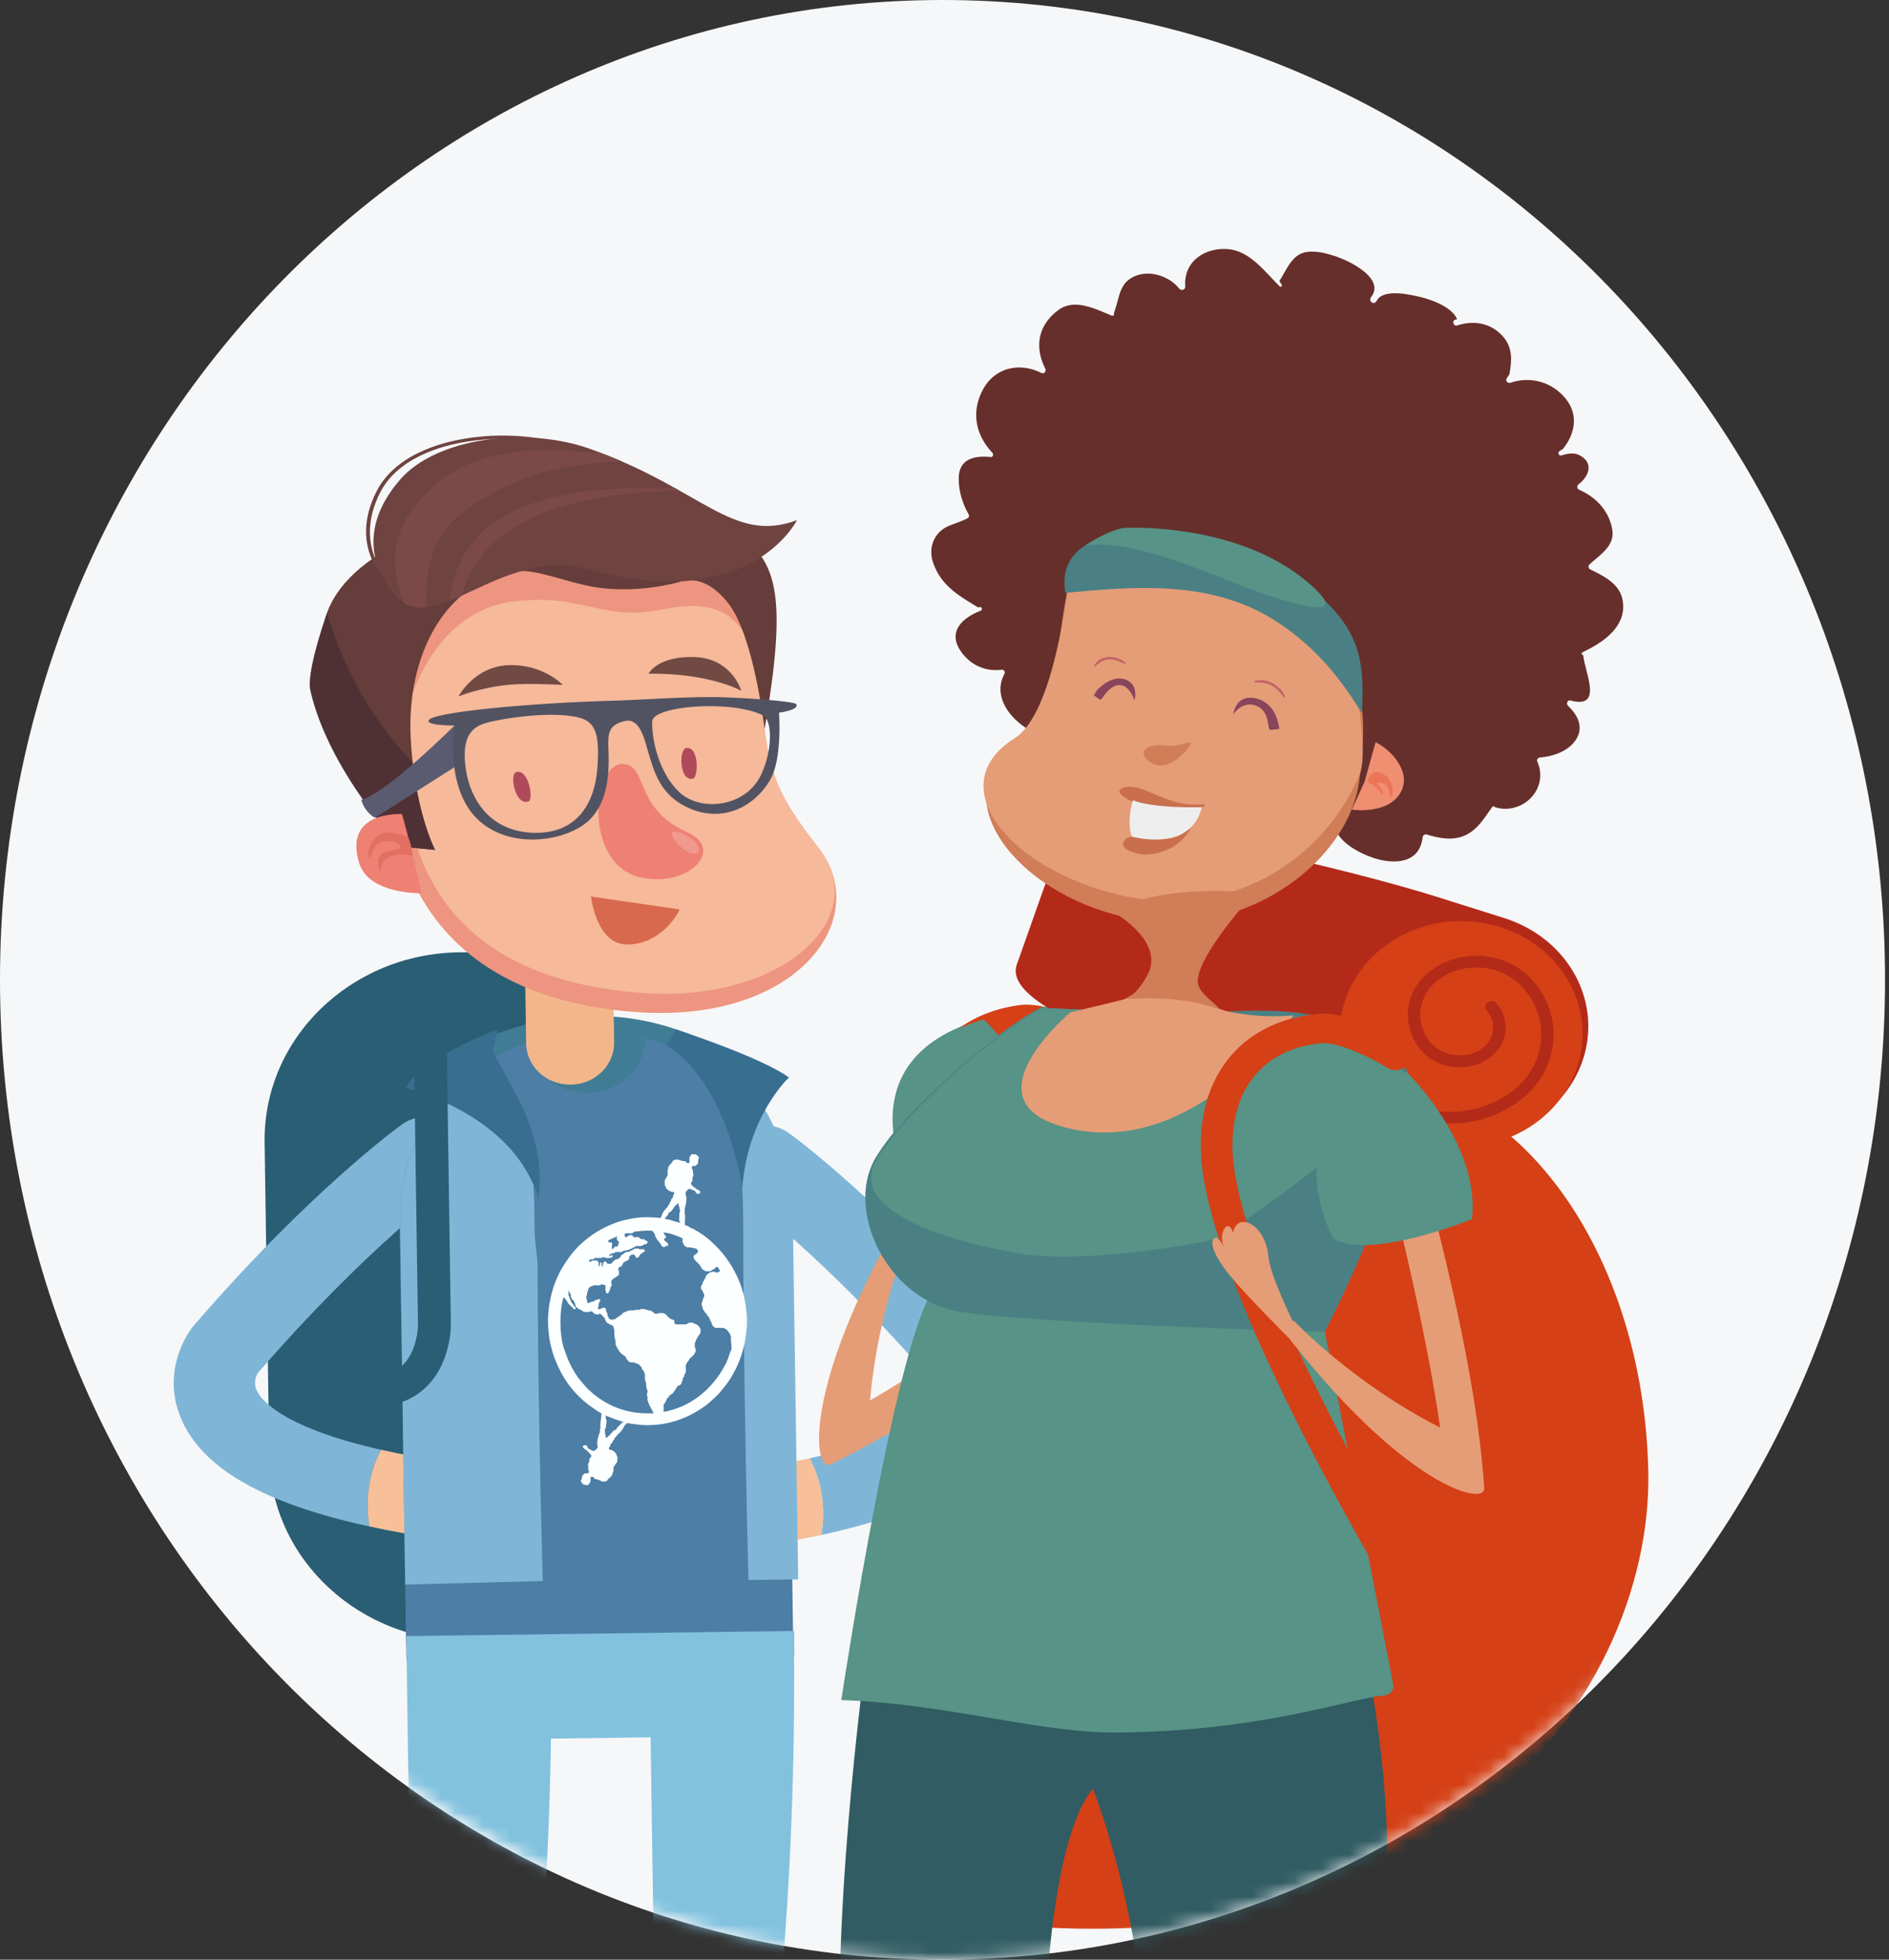 <svg width="135" height="140" viewBox="0 0 135 140" fill="none" xmlns="http://www.w3.org/2000/svg">
<rect x="0" y="0" width="135" height="140" fill="#333333" stroke="none"/>
<path fill-rule="evenodd" clip-rule="evenodd" d="M134.717 70C134.717 108.661 104.559 140 67.358 140C30.157 140 0 108.661 0 70C0 31.34 30.157 0 67.358 0C104.559 0 134.717 31.34 134.717 70Z" fill="#F6F7F8"/>
<mask id="mask0_10_1144" style="mask-type:alpha" maskUnits="userSpaceOnUse" x="0" y="0" width="135" height="140">
<path fill-rule="evenodd" clip-rule="evenodd" d="M134.717 70C134.717 108.661 104.559 140 67.358 140C30.157 140 0 108.661 0 70C0 31.34 30.157 0 67.358 0C104.559 0 134.717 31.34 134.717 70Z" fill="white"/>
</mask>
<g mask="url(#mask0_10_1144)">
<mask id="mask1_10_1144" style="mask-type:alpha" maskUnits="userSpaceOnUse" x="0" y="1" width="140" height="140">
<path d="M70 141C108.66 141 140 109.66 140 71C140 32.34 108.66 1 70 1C31.34 1 0 32.34 0 71C0 109.66 31.34 141 70 141Z" fill="#D0DDE2"/>
</mask>
<g mask="url(#mask1_10_1144)">
<path fill-rule="evenodd" clip-rule="evenodd" d="M33.538 117.234C41.324 117.13 47.548 111.047 47.439 103.648L47.108 81.244C46.999 73.844 40.598 67.929 32.812 68.033C25.025 68.137 18.802 74.22 18.911 81.619L19.242 104.023C19.351 111.423 25.752 117.337 33.538 117.234Z" fill="#2A5E75"/>
<path fill-rule="evenodd" clip-rule="evenodd" d="M27.239 103.574C20.075 101.956 18.622 99.948 18.339 99.321C18.083 98.753 18.321 98.263 18.424 98.093C26.171 89.136 32.164 84.775 32.223 84.731C33.5 83.813 33.752 82.086 32.787 80.872C31.82 79.656 30.002 79.416 28.723 80.333C28.458 80.523 22.116 85.117 13.842 94.706C13.815 94.736 13.79 94.768 13.765 94.799C13.528 95.098 11.496 97.821 12.909 101.272C14.376 104.852 18.799 107.406 26.404 109.051C26.325 108.599 26.278 108.13 26.271 107.648C26.249 106.125 26.613 104.717 27.239 103.574Z" fill="#7FB6D7"/>
<path fill-rule="evenodd" clip-rule="evenodd" d="M29.384 109.57C30.737 109.552 31.935 108.631 32.193 107.318C32.487 105.821 31.448 104.381 29.873 104.102C28.917 103.932 28.044 103.755 27.239 103.574C26.613 104.717 26.248 106.125 26.271 107.648C26.278 108.13 26.325 108.598 26.403 109.051C27.172 109.218 27.974 109.375 28.809 109.523C29.002 109.558 29.194 109.572 29.384 109.57Z" fill="#F7C098"/>
<path fill-rule="evenodd" clip-rule="evenodd" d="M57.853 104.183C65.017 102.565 66.471 100.557 66.754 99.93C67.009 99.362 66.772 98.872 66.668 98.702C58.922 89.745 52.929 85.384 52.87 85.341C51.593 84.422 51.34 82.695 52.306 81.481C53.272 80.265 55.091 80.025 56.37 80.942C56.635 81.132 62.977 85.726 71.251 95.315C71.277 95.345 71.303 95.377 71.328 95.408C71.564 95.707 73.596 98.43 72.183 101.881C70.717 105.461 66.293 108.015 58.689 109.66C58.768 109.208 58.814 108.739 58.821 108.258C58.844 106.734 58.48 105.326 57.853 104.183Z" fill="#7FB6D7"/>
<path fill-rule="evenodd" clip-rule="evenodd" d="M55.708 110.179C54.354 110.161 53.157 109.24 52.899 107.927C52.605 106.43 53.644 104.99 55.219 104.711C56.175 104.541 57.048 104.364 57.852 104.183C58.479 105.326 58.843 106.734 58.821 108.258C58.814 108.739 58.767 109.207 58.689 109.66C57.92 109.827 57.118 109.984 56.283 110.132C56.09 110.167 55.898 110.181 55.708 110.179Z" fill="#F7C098"/>
<path fill-rule="evenodd" clip-rule="evenodd" d="M49.508 76.298C49.508 76.298 45.109 80.867 45.276 86.16C45.276 86.16 50.808 89.617 52.833 88.211C52.833 88.211 57.135 79.863 49.508 76.298Z" fill="#569487"/>
<path fill-rule="evenodd" clip-rule="evenodd" d="M56.763 118.219L29.051 118.589L29.027 116.959L56.739 116.59L56.763 118.219Z" fill="#321929"/>
<path fill-rule="evenodd" clip-rule="evenodd" d="M30.582 76.353C30.582 76.353 41.632 68.055 53.291 76.051L43.305 82.523L30.582 76.353Z" fill="#407C93"/>
<path fill-rule="evenodd" clip-rule="evenodd" d="M56.234 86.665L56.676 116.64L29.015 117.009L28.573 87.033C28.502 82.242 31.139 78.013 35.136 75.663C35.739 75.308 36.373 74.994 37.038 74.733C38.631 74.093 40.378 73.732 42.212 73.707C43.638 73.688 45.02 73.874 46.324 74.239C46.772 74.363 47.211 74.512 47.642 74.681C47.977 74.811 48.31 74.958 48.63 75.112C53.078 77.244 56.159 81.6 56.234 86.665Z" fill="#4C7EA6"/>
<path fill-rule="evenodd" clip-rule="evenodd" d="M38.545 102.273C38.656 108.337 38.792 112.948 38.792 112.948L28.96 113.203L28.574 87.034C28.503 82.241 31.139 78.013 35.137 75.665C37.416 77.993 38.223 81.841 38.201 87.806C38.198 88.732 38.414 89.597 38.415 90.547C38.42 91.766 38.426 92.998 38.439 94.225C38.449 95.702 38.465 97.167 38.486 98.596C38.505 99.863 38.523 101.094 38.545 102.273Z" fill="#7FB6D7"/>
<path fill-rule="evenodd" clip-rule="evenodd" d="M53.121 90.474C53.117 89.525 53.116 88.582 53.115 87.657C53.113 82.433 52.529 78.794 51.19 76.403C51.421 76.277 51.579 76.046 51.736 75.811C54.64 78.131 56.59 82.109 56.657 86.66L57.044 112.829L53.487 112.876C53.487 112.876 53.367 108.265 53.261 102.201C53.24 101.022 53.221 99.79 53.203 98.523C53.182 97.094 53.164 95.63 53.152 94.152C53.138 92.925 53.129 91.694 53.121 90.474Z" fill="#7FB6D7"/>
<path fill-rule="evenodd" clip-rule="evenodd" d="M48.337 73.549C48.337 73.549 54.456 75.547 56.382 76.978C56.382 76.978 53.435 79.699 53.047 84.862C53.047 84.862 52.035 77.418 47.642 74.681L48.337 73.549Z" fill="#386E90"/>
<path fill-rule="evenodd" clip-rule="evenodd" d="M35.588 73.54C35.588 73.54 34.521 73.917 33.236 74.544C31.53 75.378 29.443 76.626 29.022 77.732C29.022 77.732 35.102 79.203 37.662 83.724C38.407 85.04 38.448 85.585 38.448 85.585C38.448 85.585 39.203 82.631 37.026 78.468C36.395 77.261 35.21 75.118 35.21 75.118L35.588 73.54Z" fill="#386E90"/>
<path fill-rule="evenodd" clip-rule="evenodd" d="M46.101 74.254C46.035 76.346 44.24 78.041 42.014 78.071C39.766 78.101 37.902 76.417 37.811 74.295C39.056 73.794 40.422 73.512 41.855 73.493C42.97 73.478 44.051 73.623 45.071 73.909C45.42 74.005 45.764 74.122 46.101 74.254Z" fill="#407C93"/>
<path fill-rule="evenodd" clip-rule="evenodd" d="M40.79 77.487C39.053 77.51 37.625 76.191 37.601 74.541L37.515 68.717C37.49 67.067 38.878 65.71 40.616 65.687C42.353 65.664 43.78 66.983 43.805 68.633L43.891 74.457C43.915 76.107 42.527 77.464 40.79 77.487Z" fill="#F3B68B"/>
<path fill-rule="evenodd" clip-rule="evenodd" d="M49.612 116.61L39.395 116.746L32.258 116.841L29.035 116.884L29.056 118.293L29.145 124.344L29.951 178.949L32.017 178.921C32.017 178.921 38.879 157.648 39.376 124.207L46.496 124.113L47.303 178.719L49.368 178.691C49.368 178.691 56.231 157.42 56.725 123.976C56.752 122.444 56.763 120.882 56.755 119.299C56.752 118.321 56.749 117.396 56.746 116.515L49.612 116.61Z" fill="#82C2DF"/>
<path fill-rule="evenodd" clip-rule="evenodd" d="M40.017 38.038C46.659 37.934 53.159 41.042 54.081 47.663C55.004 54.283 54.483 55.486 58.465 60.526C62.447 65.566 57.05 73.093 45.582 72.311C34.114 71.531 28.643 65.245 28.016 56.913C27.39 48.582 29.198 38.209 40.017 38.038Z" fill="#ED9580"/>
<path fill-rule="evenodd" clip-rule="evenodd" d="M37.539 42.89C41.738 42.57 43.262 44.39 47.364 43.534C51.65 42.639 52.601 44.372 53.664 45.85C53.851 46.422 53.993 47.026 54.081 47.663C55.004 54.283 54.483 55.486 58.465 60.526C62.447 65.566 55.919 71.634 45.994 70.943C34.584 70.149 29.551 64.289 28.925 55.958C28.823 54.606 28.762 53.226 28.777 51.861C29.816 47.374 32.513 43.047 37.539 42.89Z" fill="#F6B99A"/>
<path fill-rule="evenodd" clip-rule="evenodd" d="M35.614 37.04C43.925 36.398 47.619 37.681 47.619 37.681C47.619 37.681 50.814 36.402 53.168 38.41C55.522 40.419 56.248 42.739 54.641 52.103C54.641 52.103 53.903 45.531 52.089 43.155C50.275 40.78 48.583 41.57 48.583 41.57C48.583 41.57 45.471 42.504 42.225 41.893C40.391 41.547 38.251 40.65 36.967 40.812C31.679 41.477 29.052 47.012 29.349 52.714C29.623 57.948 31.093 60.717 31.093 60.717L28.618 60.478C28.618 60.478 24.856 51.789 23.316 47.109C21.776 42.429 27.302 37.682 35.614 37.04Z" fill="#653D3A"/>
<path fill-rule="evenodd" clip-rule="evenodd" d="M29.49 54.444C29.946 58.556 31.093 60.717 31.093 60.717L28.618 60.479C28.618 60.479 23.47 55.058 22.174 49.306C21.916 48.165 22.988 44.87 23.368 43.801C24.548 47.686 26.482 51.372 29.49 54.444Z" fill="#4F3135"/>
<path fill-rule="evenodd" clip-rule="evenodd" d="M42.145 32.059C37.633 30.457 31.227 31.255 28.618 34.236C26.009 37.215 26.217 40.209 28.236 42.536C31.02 45.743 35.809 38.949 42.063 40.682C53.643 43.891 56.957 37.158 56.957 37.158C52.344 38.885 50.19 34.913 42.145 32.059Z" fill="#6F4340"/>
<path fill-rule="evenodd" clip-rule="evenodd" d="M43.21 32.457C37.847 31.707 32.493 32.072 29.416 36.478C27.962 38.463 27.946 40.808 28.837 43.059C29.32 43.362 29.852 43.445 30.431 43.386C30.466 41.244 30.604 39.131 32.159 37.431C35.508 34.271 39.925 33.041 44.465 32.977C44.064 32.802 43.647 32.628 43.21 32.457Z" fill="#7B4A47"/>
<path fill-rule="evenodd" clip-rule="evenodd" d="M48.244 34.873C40.722 34.669 32.947 35.677 32.129 42.92C32.404 42.812 32.687 42.689 32.977 42.559C34.597 36.724 41.744 35.157 48.559 35.05C48.455 34.991 48.35 34.932 48.244 34.873Z" fill="#7B4A47"/>
<path fill-rule="evenodd" clip-rule="evenodd" d="M28.729 58.163C28.729 58.163 24.503 57.87 25.671 61.665C26.361 63.904 30.129 63.817 30.129 63.817C30.129 63.817 29.168 59.61 28.729 58.163Z" fill="#EE8074"/>
<path fill-rule="evenodd" clip-rule="evenodd" d="M44.543 54.582C46.33 54.703 45.3 57.763 49.088 59.44C51.819 60.649 49.333 63.318 45.98 62.727C41.594 61.955 42.306 54.432 44.543 54.582Z" fill="#EE8074"/>
<path fill-rule="evenodd" clip-rule="evenodd" d="M52.977 49.351C52.977 49.351 50.766 48.078 46.348 48.127C46.348 48.127 46.984 46.852 49.653 46.942C52.322 47.034 52.977 49.351 52.977 49.351Z" fill="#704A43"/>
<path fill-rule="evenodd" clip-rule="evenodd" d="M40.218 48.93C40.218 48.93 38.798 47.425 36.343 47.519C33.888 47.613 32.766 49.753 32.766 49.753C32.766 49.753 34.295 49.105 36.483 48.909C37.764 48.795 40.218 48.93 40.218 48.93Z" fill="#704A43"/>
<path fill-rule="evenodd" clip-rule="evenodd" d="M49.886 60.847C50.228 60.497 49.233 59.572 48.271 59.404C47.308 59.236 49.213 61.538 49.886 60.847Z" fill="#F1998F"/>
<path fill-rule="evenodd" clip-rule="evenodd" d="M34.048 31.222C34.019 31.23 33.251 31.292 32.156 31.554C31.07 31.814 29.644 32.325 28.526 33.196C27.967 33.625 27.499 34.137 27.161 34.663C26.827 35.193 26.614 35.718 26.461 36.176C26.162 37.099 26.173 37.752 26.166 37.766C26.139 38.393 26.233 38.993 26.405 39.517C26.576 40.042 26.821 40.49 27.066 40.843C27.562 41.553 28.039 41.883 28.061 41.86C28.091 41.837 27.675 41.474 27.238 40.764C26.798 40.064 26.383 38.988 26.443 37.774C26.45 37.752 26.44 37.117 26.734 36.219C26.885 35.774 27.095 35.256 27.419 34.752C27.745 34.248 28.197 33.76 28.737 33.349C29.815 32.515 31.199 32.022 32.257 31.771C33.322 31.518 34.068 31.459 34.086 31.452C35.526 31.288 36.853 31.32 37.804 31.385C38.757 31.452 39.343 31.543 39.351 31.509C39.359 31.481 38.785 31.332 37.825 31.221C36.867 31.114 35.518 31.055 34.048 31.222Z" fill="#6F4340"/>
<path fill-rule="evenodd" clip-rule="evenodd" d="M29.174 59.818C29.174 59.818 28.413 59.454 27.66 59.472C26.907 59.489 26.191 60.535 26.345 61.119C26.499 61.703 26.602 60.477 27.021 60.231C27.441 59.985 28.543 60.076 28.618 60.479C28.694 60.881 26.909 60.56 27.041 61.663C27.172 62.767 27.158 61.971 27.355 61.587C27.551 61.203 28.443 60.834 29.503 61.157C29.503 61.157 29.392 60.264 29.174 59.818Z" fill="#E36F60"/>
<path fill-rule="evenodd" clip-rule="evenodd" d="M48.569 64.968L42.238 64.049C42.238 64.049 42.606 67.474 44.814 67.474C47.023 67.474 48.274 65.636 48.569 64.968Z" fill="#D9694E"/>
<path fill-rule="evenodd" clip-rule="evenodd" d="M32.477 51.832C32.477 51.832 27.64 56.675 25.821 57.135C25.821 57.135 25.969 57.921 26.79 58.424L32.467 54.815L32.477 51.832Z" fill="#5A5B71"/>
<path fill-rule="evenodd" clip-rule="evenodd" d="M33.308 55.054C33.619 57.017 34.943 59.385 38.099 59.494C41.255 59.603 42.507 57.343 42.69 54.904C42.87 52.464 42.569 51.597 41.427 51.278C39.517 50.745 35.636 51.338 34.535 51.712C33.432 52.087 32.995 53.092 33.308 55.054ZM48.59 56.63C50.06 57.985 53.277 57.699 54.385 55.363C55.269 53.499 55.156 51.421 54.544 51.113C52.289 49.974 46.641 50.412 46.609 51.544C46.576 52.675 47.002 55.167 48.59 56.63ZM30.626 51.475C30.802 50.872 37.985 50.212 43.979 50.053C46.122 49.995 49.418 49.713 52.001 49.823C54.686 49.937 56.797 50.159 56.891 50.289C57.209 50.718 55.673 50.914 55.673 50.914C55.673 50.914 55.924 54.185 55.05 55.692C53.841 57.777 51.565 58.7 49.368 57.789C47.171 56.878 46.751 55.138 46.312 53.681C46.072 52.878 45.741 51.24 44.64 51.513C43.538 51.787 43.451 52.314 43.476 53.321C43.501 54.328 43.725 57.019 42.126 58.574C40.529 60.129 36.386 60.772 34.078 58.477C31.768 56.182 32.477 51.832 32.477 51.832C32.477 51.832 30.517 51.849 30.626 51.475Z" fill="#525362"/>
<path fill-rule="evenodd" clip-rule="evenodd" d="M36.884 55.163C36.392 55.315 36.823 57.598 37.774 57.254C38.147 57.119 37.789 54.885 36.884 55.163Z" fill="#AF4A5B"/>
<path fill-rule="evenodd" clip-rule="evenodd" d="M49.035 53.438C48.522 53.515 48.521 55.831 49.523 55.63C49.916 55.551 49.978 53.295 49.035 53.438Z" fill="#AF4A5B"/>
<path fill-rule="evenodd" clip-rule="evenodd" d="M26.727 100.512C27.863 100.497 28.853 100.223 29.692 99.691C32.243 98.075 32.223 94.748 32.221 94.606L31.921 74.287C31.912 73.671 31.378 73.178 30.73 73.186C30.081 73.195 29.562 73.702 29.571 74.319L29.871 94.638C29.872 94.656 29.868 96.904 28.379 97.838C27.251 98.548 25.371 98.393 22.943 97.394C22.347 97.15 21.655 97.409 21.397 97.976C21.14 98.542 21.414 99.199 22.009 99.444C23.784 100.173 25.36 100.53 26.727 100.512Z" fill="#2A5E75"/>
<path fill-rule="evenodd" clip-rule="evenodd" d="M52.255 96.45C52.249 96.472 52.223 96.49 52.215 96.513C52.102 96.826 52.022 97.127 51.874 97.415C51.264 98.599 50.395 99.561 49.263 100.206C48.745 100.501 48.072 100.751 47.426 100.867C47.437 100.701 47.422 100.556 47.426 100.373C47.434 100.33 47.485 100.33 47.466 100.258C47.504 100.245 47.528 100.217 47.557 100.195C47.541 100.059 47.675 100.081 47.647 99.933C47.791 99.834 47.867 99.612 48.038 99.576C48.197 99.417 48.299 99.198 48.43 99.01C48.601 98.972 48.724 98.892 48.741 98.674C48.743 98.633 48.782 98.632 48.791 98.6V98.485C48.815 98.44 48.837 98.393 48.882 98.37C48.89 98.217 48.96 98.129 49.012 98.023C49.042 97.809 48.936 97.454 49.103 97.383C49.122 97.353 49.1 97.318 49.113 97.299C49.153 97.286 49.163 97.24 49.203 97.226C49.261 97.027 49.471 96.931 49.594 96.785C49.62 96.756 49.654 96.702 49.655 96.638C49.68 96.633 49.691 96.613 49.705 96.597C49.73 96.454 49.727 96.332 49.655 96.25C49.672 96.105 49.609 95.934 49.705 95.883C49.686 95.785 49.762 95.789 49.745 95.694C49.78 95.667 49.809 95.635 49.836 95.6V95.516C49.856 95.492 49.895 95.486 49.926 95.474V95.4C50.01 95.38 50.004 95.264 50.066 95.222V94.949C50.062 94.898 50.001 94.906 50.016 94.834C49.91 94.722 49.819 94.592 49.625 94.572C49.615 94.551 49.6 94.535 49.584 94.519C49.538 94.544 49.501 94.493 49.464 94.487C49.284 94.459 49.125 94.538 49.033 94.624C48.77 94.578 48.375 94.672 48.199 94.561C48.205 94.44 48.209 94.32 48.129 94.288C47.877 94.247 47.694 94.043 47.547 93.858C47.465 93.87 47.431 93.832 47.386 93.806C47.147 93.773 47.021 93.858 46.814 93.858C46.722 93.762 46.603 93.694 46.492 93.617H46.362C46.209 93.566 46.017 93.483 45.8 93.522C45.771 93.527 45.757 93.554 45.729 93.564C45.645 93.594 45.527 93.563 45.418 93.575C45.37 93.58 45.321 93.61 45.278 93.617C45.163 93.633 45.042 93.594 44.937 93.617C44.912 93.622 44.882 93.662 44.846 93.669C44.828 93.673 44.814 93.655 44.806 93.659C44.783 93.669 44.769 93.702 44.745 93.711C44.724 93.719 44.697 93.705 44.675 93.711C44.66 93.715 44.648 93.751 44.615 93.763C44.602 93.769 44.577 93.756 44.565 93.763C44.547 93.775 44.527 93.808 44.505 93.826C44.442 93.878 44.406 93.868 44.394 93.953H44.334C44.294 94.047 44.157 94.04 44.123 94.141C44.035 94.129 44.019 94.193 43.983 94.236C43.858 94.225 43.812 94.296 43.681 94.278C43.639 94.266 43.628 94.221 43.561 94.236C43.5 94.163 43.466 94.062 43.41 93.984C43.453 93.837 43.357 93.78 43.33 93.69C43.294 93.569 43.329 93.47 43.22 93.428C42.998 93.388 42.943 93.579 42.728 93.512C42.715 93.428 42.743 93.387 42.778 93.355C42.752 93.138 42.819 93.02 42.909 92.924C42.902 92.871 42.861 92.854 42.848 92.809C42.769 92.799 42.714 92.815 42.688 92.861C42.592 92.832 42.522 92.909 42.467 92.956C42.294 92.968 42.186 93.047 42.045 93.092C42 93.087 41.985 93.05 41.955 93.029V92.872C41.889 92.801 41.88 92.573 41.955 92.505C41.944 92.299 42.031 92.254 42.045 92.085C42.091 92.028 42.126 91.959 42.186 91.917C42.252 91.931 42.272 91.895 42.296 91.865C42.355 91.897 42.385 91.833 42.436 91.823C42.562 91.798 42.709 91.849 42.838 91.823C42.871 91.816 42.904 91.778 42.938 91.77C43.069 91.742 43.17 91.787 43.27 91.833C43.305 92.013 43.208 92.152 43.31 92.274V92.358C43.324 92.364 43.334 92.374 43.34 92.389H43.491C43.493 92.286 43.528 92.218 43.591 92.179C43.585 92.028 43.679 91.904 43.732 91.781C43.742 91.722 43.694 91.722 43.681 91.686C43.671 91.409 43.844 91.325 44.023 91.246C44.045 91.209 44.093 91.2 44.103 91.151C44.187 91.169 44.193 91.105 44.234 91.078C44.22 90.987 44.251 90.895 44.234 90.805C44.223 90.752 44.182 90.726 44.183 90.679C44.186 90.6 44.269 90.468 44.384 90.49C44.492 90.4 44.502 90.232 44.605 90.154C44.615 90.147 44.644 90.153 44.666 90.144C44.727 90.116 44.75 90.05 44.846 90.06C44.883 90.011 44.931 89.973 44.966 89.923C44.929 89.695 45.131 89.595 45.348 89.63C45.349 89.744 45.463 89.741 45.458 89.861C45.716 89.912 45.673 89.561 45.89 89.535C45.919 89.506 45.952 89.481 45.97 89.441C46.051 89.454 46.061 89.396 46.101 89.368C46.092 89.29 46.01 89.288 45.981 89.231C45.919 89.254 45.806 89.224 45.76 89.263C45.639 89.187 45.44 89.148 45.318 89.231C45.225 89.294 45.035 89.358 44.966 89.431H44.756C44.72 89.485 44.658 89.489 44.605 89.525C44.568 89.55 44.558 89.595 44.525 89.619C44.514 89.627 44.487 89.615 44.475 89.619C44.392 89.653 44.35 89.777 44.304 89.85C44.228 89.838 44.217 89.918 44.163 89.955C43.87 89.939 43.827 90.185 43.651 90.291C43.59 90.276 43.491 90.276 43.431 90.291C43.376 90.222 43.317 90.157 43.25 90.102C43.127 90.163 43.065 90.287 43.069 90.48C42.936 90.497 43.026 90.259 42.999 90.197C42.857 90.149 42.85 90.325 42.858 90.469C42.726 90.484 42.807 90.299 42.778 90.186C42.756 90.103 42.687 90.104 42.657 90.05H42.336C42.264 90.08 42.21 90.182 42.095 90.133C42.085 90.025 42.175 90.021 42.205 89.955C42.346 89.998 42.469 89.938 42.527 89.861C42.653 89.883 42.816 89.866 42.959 89.871C42.998 89.87 42.998 89.829 43.029 89.819H43.189C43.312 89.91 43.648 89.887 43.762 89.808C43.769 89.76 43.802 89.716 43.782 89.672C43.7 89.657 43.643 89.747 43.511 89.714C43.535 89.61 43.671 89.622 43.711 89.535H43.872C43.984 89.384 44.2 89.472 44.384 89.441C44.434 89.433 44.455 89.408 44.525 89.388C44.549 89.382 44.561 89.35 44.575 89.347C44.669 89.326 44.76 89.367 44.806 89.294C44.944 89.312 45.018 89.264 45.077 89.2H45.157C45.22 89.167 45.234 89.084 45.348 89.105C45.373 89.072 45.408 89.049 45.428 89.011H45.84C45.96 88.954 46.061 88.878 46.221 88.864C46.233 88.795 46.289 88.773 46.282 88.686C46.225 88.667 46.217 88.649 46.181 88.623C46.163 88.609 46.135 88.632 46.121 88.623C46.088 88.602 46.067 88.546 46.02 88.528C45.96 88.505 45.892 88.548 45.82 88.528C45.783 88.518 45.769 88.467 45.719 88.434C45.709 88.427 45.689 88.433 45.669 88.423C45.643 88.411 45.63 88.384 45.619 88.381C45.53 88.36 45.443 88.371 45.348 88.413C45.268 88.37 45.228 88.286 45.157 88.235C44.969 88.213 44.874 88.288 44.796 88.381C44.647 88.407 44.635 88.291 44.645 88.151C44.801 88.007 45.219 88.237 45.298 87.993C45.605 87.957 46.125 87.896 46.513 87.92C46.726 87.933 46.725 88.092 46.824 88.235C46.824 88.259 46.807 88.265 46.814 88.297C46.845 88.369 46.916 88.4 46.914 88.507C47.04 88.606 47.105 88.77 47.225 88.874V88.927C47.298 89.034 47.477 89.199 47.577 89.011H47.718C47.887 88.755 47.431 88.723 47.466 88.528C47.481 88.45 47.58 88.466 47.607 88.381C47.615 88.317 47.536 88.343 47.557 88.266C47.504 88.202 47.423 88.168 47.426 88.045C47.921 88.098 48.381 88.278 48.781 88.465C48.793 88.577 48.764 88.666 48.781 88.749C48.797 88.826 48.878 88.86 48.872 88.938C48.917 89.019 49.02 89.041 49.083 89.105C49.375 89.092 49.526 89.168 49.765 89.2C49.821 89.278 49.903 89.325 49.876 89.441C49.858 89.518 49.747 89.548 49.725 89.619C49.603 89.607 49.604 89.724 49.555 89.787C49.549 89.856 49.616 89.849 49.594 89.934C49.719 90.088 49.863 90.221 50.006 90.354V90.406C50.036 90.434 50.052 90.477 50.097 90.49C50.099 90.613 50.198 90.636 50.237 90.721C50.337 90.719 50.366 90.789 50.438 90.816C50.601 90.808 50.816 90.854 50.87 90.731C51.047 90.703 51.108 90.555 51.241 90.48C51.326 90.569 51.401 90.669 51.462 90.784C51.417 90.891 51.282 90.903 51.141 90.91C51.104 90.832 50.965 90.863 50.859 90.857C50.814 90.886 50.805 90.923 50.729 90.899C50.603 91.016 50.416 91.069 50.418 91.319C50.376 91.332 50.374 91.386 50.328 91.393C50.33 91.49 50.276 91.527 50.237 91.581C50.222 91.727 50.139 91.801 50.097 91.917C50.064 92.085 50.154 92.096 50.187 92.211C50.194 92.237 50.232 92.243 50.237 92.253C50.26 92.302 50.258 92.376 50.277 92.41C50.291 92.434 50.315 92.433 50.328 92.463C50.346 92.621 50.291 92.705 50.237 92.788C50.241 92.924 50.19 93.003 50.147 93.092C50.121 93.301 50.232 93.367 50.237 93.543C50.264 93.579 50.284 93.62 50.328 93.638C50.352 93.755 50.439 93.809 50.508 93.879C50.522 93.976 50.588 94.02 50.649 94.068C50.638 94.16 50.701 94.174 50.739 94.215V94.309C50.756 94.361 50.801 94.384 50.83 94.424C50.861 94.64 50.964 94.78 51.121 94.865H51.713C51.783 94.889 51.818 94.952 51.904 94.96C52.019 95.06 52.089 95.207 52.195 95.317C52.182 95.407 52.214 95.45 52.245 95.495C52.191 95.833 52.338 96.162 52.255 96.45ZM42.477 99.639C42.373 99.558 42.275 99.456 42.166 99.366C41.961 99.198 41.772 98.973 41.604 98.758C41.515 98.644 41.408 98.549 41.332 98.443C40.985 97.954 40.699 97.429 40.489 96.848C40.416 96.646 40.333 96.43 40.268 96.23C39.986 95.233 39.972 93.699 40.268 92.683C40.368 92.722 40.4 92.832 40.489 92.882C40.456 92.982 40.59 92.973 40.58 93.082C40.658 93.171 40.751 93.245 40.82 93.344H40.891C40.871 93.465 40.996 93.438 41.001 93.533H41.122C41.141 93.508 41.128 93.449 41.132 93.407C41.128 93.368 41.075 93.382 41.051 93.365C40.999 93.221 40.907 93.117 40.81 93.019C40.804 92.985 40.817 92.97 40.82 92.945C40.706 92.847 40.727 92.667 40.63 92.547V92.211H40.65C40.688 92.304 40.72 92.403 40.8 92.452C40.768 92.654 40.843 92.743 40.901 92.851C40.909 92.881 40.962 92.864 40.981 92.882C41.02 93.03 41.137 93.097 41.122 93.302C41.165 93.418 41.311 93.426 41.362 93.533H41.453C41.525 93.629 41.666 93.648 41.734 93.722C41.853 93.719 41.982 93.744 42.105 93.722C42.187 93.707 42.233 93.656 42.296 93.68C42.333 93.693 42.324 93.731 42.367 93.763C42.407 93.796 42.458 93.784 42.467 93.858C42.565 93.857 42.617 93.924 42.718 93.91C42.767 93.903 42.819 93.838 42.919 93.869C43.027 93.901 43.032 94.052 43.16 94.078C43.243 94.229 43.29 94.417 43.41 94.529C43.483 94.516 43.52 94.586 43.571 94.624C43.721 94.625 43.78 94.721 43.862 94.792C43.87 94.831 43.85 94.842 43.852 94.876C43.862 94.921 43.885 94.953 43.903 94.991C43.891 95.308 43.909 95.593 43.993 95.809V96.051C44.07 96.169 44.098 96.356 44.224 96.45V96.513C44.337 96.589 44.377 96.745 44.535 96.775C44.569 96.851 44.646 96.882 44.716 96.922C44.748 97.105 44.879 97.185 44.977 97.299C45.095 97.345 45.209 97.317 45.328 97.341C45.425 97.362 45.507 97.456 45.619 97.436C45.705 97.513 45.769 97.615 45.86 97.688V97.761C45.955 97.9 46.061 97.989 46.091 98.202C46.106 98.311 46.071 98.437 46.091 98.559C46.096 98.586 46.124 98.607 46.131 98.642C46.146 98.712 46.132 98.774 46.181 98.81C46.172 99.026 46.196 99.207 46.272 99.335C46.304 99.432 46.243 99.512 46.232 99.597C46.223 99.665 46.26 99.718 46.272 99.807C46.284 99.89 46.26 99.984 46.272 100.048C46.278 100.078 46.309 100.084 46.322 100.122C46.329 100.142 46.314 100.164 46.322 100.185C46.351 100.257 46.423 100.317 46.403 100.405C46.5 100.464 46.492 100.633 46.593 100.688C46.593 100.824 46.696 100.854 46.724 100.961C44.861 101.054 43.544 100.475 42.477 99.639ZM43.742 88.487C43.857 88.426 43.967 88.376 44.113 88.34C44.123 88.384 44.057 88.433 44.083 88.528C44.1 88.573 44.141 88.594 44.144 88.654C44.169 88.68 44.225 88.674 44.244 88.707C44.201 88.844 44.19 89.013 44.073 89.074C43.897 88.944 43.88 89.267 43.732 89.231C43.704 89.053 43.787 88.859 43.711 88.759H43.511C43.508 88.695 43.485 88.653 43.42 88.654C43.515 88.578 43.633 88.543 43.742 88.487ZM53.367 93.907C53.358 93.904 53.352 93.9 53.359 93.879C53.279 92.813 53.035 91.939 52.677 91.183C52.188 90.15 51.595 89.388 50.8 88.665C50.525 88.415 50.182 88.165 49.856 87.972C49.736 87.902 49.616 87.822 49.505 87.773C49.447 87.747 49.387 87.742 49.334 87.71C49.303 87.692 49.278 87.662 49.249 87.637C49.198 87.612 49.147 87.588 49.095 87.565C48.991 87.533 48.884 87.515 48.791 87.458C48.786 87.45 48.783 87.439 48.779 87.43C48.667 87.387 48.554 87.346 48.439 87.307C48.267 87.286 48.099 87.215 47.921 87.158C47.804 87.129 47.686 87.103 47.567 87.08C47.387 87.051 47.204 87.028 47.015 86.996V86.995C46.878 86.981 46.739 86.97 46.6 86.964C46.591 86.968 46.581 86.974 46.573 86.976C46.542 86.981 46.503 86.968 46.468 86.96C46.403 86.958 46.339 86.955 46.274 86.955C46.034 86.955 45.798 86.968 45.565 86.992C45.325 87.023 45.101 87.064 44.916 87.101C44.673 87.15 44.484 87.191 44.274 87.259C43.114 87.633 42.19 88.225 41.407 88.97C41.369 89.008 41.331 89.046 41.294 89.084C41.24 89.138 41.189 89.194 41.138 89.249C41.093 89.3 41.046 89.35 41.001 89.401C40.704 89.752 40.444 90.14 40.188 90.553C40.155 90.606 40.123 90.662 40.091 90.719C40.069 90.758 40.046 90.798 40.025 90.838C40.024 90.841 40.022 90.844 40.022 90.844C39.727 91.412 39.504 92.021 39.358 92.662C39.34 92.769 39.324 92.875 39.304 92.977C39.3 92.996 39.292 93.015 39.283 93.036C39.259 93.173 39.239 93.31 39.222 93.449C39.215 93.531 39.21 93.615 39.204 93.701C39.203 93.712 39.199 93.719 39.193 93.725C39.175 93.943 39.164 94.162 39.164 94.384V94.386C39.164 94.61 39.175 94.83 39.194 95.048C39.198 95.056 39.203 95.063 39.204 95.075C39.21 95.21 39.222 95.337 39.239 95.461C39.241 95.481 39.243 95.5 39.246 95.519C39.291 95.83 39.361 96.113 39.43 96.398C39.468 96.539 39.509 96.677 39.554 96.814C39.842 97.624 40.215 98.344 40.68 98.969C40.681 98.97 40.682 98.972 40.684 98.974C40.805 99.136 40.932 99.292 41.066 99.442C41.076 99.453 41.087 99.464 41.097 99.475C41.508 99.931 41.974 100.329 42.497 100.667C42.5 100.675 42.505 100.68 42.508 100.687C42.746 100.843 42.993 100.984 43.249 101.11L43.25 101.108C43.689 101.292 44.134 101.471 44.625 101.601C44.626 101.605 44.625 101.608 44.626 101.613C44.755 101.644 44.885 101.673 45.017 101.698V101.696C45.308 101.726 45.628 101.789 45.965 101.807C46.039 101.811 46.113 101.812 46.188 101.813C46.226 101.814 46.263 101.815 46.301 101.815C46.766 101.813 47.219 101.764 47.658 101.673C47.728 101.658 47.798 101.643 47.866 101.626C47.9 101.618 47.934 101.61 47.967 101.602C48.944 101.343 49.804 100.89 50.528 100.339C50.541 100.329 50.554 100.318 50.567 100.307C50.712 100.192 50.851 100.053 51 99.922C51.155 99.786 51.311 99.637 51.442 99.482C51.711 99.162 51.983 98.832 52.205 98.475C52.807 97.507 53.258 96.333 53.359 94.876C53.356 94.863 53.361 94.859 53.368 94.857C53.377 94.701 53.384 94.544 53.384 94.385C53.384 94.224 53.377 94.065 53.367 93.907Z" fill="#FCFFFF"/>
<path fill-rule="evenodd" clip-rule="evenodd" d="M47.316 87.331C47.33 87.181 47.465 87.132 47.535 87.041C47.549 87.025 47.546 86.997 47.557 86.981C47.6 86.916 47.662 86.876 47.716 86.824C47.744 86.753 47.77 86.663 47.819 86.614C47.848 86.584 47.895 86.588 47.926 86.567C48.035 86.49 48.074 86.353 48.177 86.27C48.178 86.25 48.178 86.23 48.178 86.209C48.218 86.17 48.3 86.125 48.347 86.062C48.371 86.031 48.382 85.961 48.447 85.974C48.503 85.986 48.506 86.082 48.519 86.169C48.525 86.209 48.559 86.245 48.565 86.272C48.578 86.337 48.543 86.409 48.599 86.434C48.598 86.482 48.596 86.529 48.595 86.576C48.597 86.616 48.553 86.606 48.554 86.646C48.551 86.867 48.529 86.99 48.54 87.192C48.577 87.235 48.581 87.31 48.623 87.347C48.591 87.512 48.673 87.564 48.696 87.675C48.794 87.712 48.891 87.75 48.988 87.79C48.89 87.537 48.988 87.095 48.949 86.749C48.945 86.711 48.923 86.681 48.923 86.647C48.922 86.557 48.975 86.433 48.931 86.353C49.009 86.094 49.093 85.734 49.034 85.414C49.027 85.377 49.004 85.355 48.998 85.322C48.956 85.121 49.132 85.033 49.211 84.943C49.424 84.907 49.453 85.052 49.635 85.047C49.704 85.102 49.722 85.258 49.832 85.286C49.941 85.313 50.056 85.237 50.049 85.15C50.044 85.092 49.962 85.066 49.927 85.015C49.867 85.002 49.828 84.969 49.773 84.949C49.734 84.933 49.714 84.871 49.688 84.856C49.67 84.844 49.651 84.86 49.631 84.844C49.574 84.798 49.38 84.626 49.377 84.553C49.374 84.478 49.488 84.389 49.5 84.303C49.505 84.265 49.481 84.221 49.484 84.171C49.489 84.09 49.557 84.007 49.558 83.94C49.559 83.906 49.529 83.863 49.523 83.817C49.513 83.749 49.529 83.673 49.518 83.625C49.503 83.551 49.434 83.487 49.437 83.42C49.442 83.276 49.608 83.269 49.682 83.295C49.765 83.248 49.866 83.164 49.893 83.049C49.903 83.004 49.888 82.952 49.897 82.906C49.912 82.824 49.969 82.754 49.942 82.665C49.894 82.577 49.795 82.541 49.734 82.466C49.63 82.463 49.527 82.46 49.424 82.457C49.389 82.525 49.289 82.622 49.271 82.716C49.243 82.865 49.367 83.107 49.154 83.098C49.067 83.093 49.013 82.972 48.926 82.949C48.876 82.936 48.817 82.956 48.761 82.944C48.736 82.939 48.707 82.908 48.675 82.901C48.645 82.894 48.614 82.907 48.588 82.898C48.553 82.888 48.528 82.853 48.492 82.845C48.311 82.803 48.157 82.863 48.083 82.934C48.052 82.963 48.052 83.015 48.022 83.054C47.975 83.113 47.906 83.164 47.862 83.221C47.823 83.271 47.802 83.333 47.76 83.38C47.755 83.502 47.708 83.589 47.703 83.703C47.7 83.798 47.73 83.9 47.705 83.997C47.692 84.048 47.646 84.056 47.615 84.105C47.602 84.127 47.616 84.158 47.603 84.186C47.579 84.24 47.524 84.251 47.513 84.295C47.482 84.415 47.527 84.509 47.503 84.66C47.539 84.726 47.6 84.767 47.594 84.875C47.735 85.008 47.863 85.155 48.139 85.154C48.249 85.26 48.13 85.318 48.103 85.427C48.094 85.462 48.11 85.502 48.1 85.528C48.079 85.583 47.981 85.665 47.959 85.696C47.959 85.73 47.958 85.764 47.957 85.798C47.934 85.834 47.897 85.856 47.867 85.886C47.867 85.913 47.866 85.94 47.865 85.967C47.737 86.145 47.636 86.353 47.463 86.482C47.434 86.573 47.37 86.632 47.331 86.721C47.295 86.802 47.27 86.899 47.218 86.981C47.177 87.044 47.05 87.216 46.953 87.291C47.075 87.301 47.196 87.314 47.316 87.331Z" fill="#FCFFFF"/>
<path fill-rule="evenodd" clip-rule="evenodd" d="M44.581 101.48C44.553 101.627 44.414 101.662 44.335 101.744C44.32 101.76 44.32 101.788 44.308 101.802C44.258 101.863 44.193 101.895 44.134 101.942C44.099 102.009 44.065 102.096 44.012 102.14C43.98 102.166 43.933 102.157 43.9 102.176C43.784 102.24 43.733 102.372 43.622 102.444C43.619 102.464 43.617 102.484 43.614 102.504C43.571 102.539 43.485 102.575 43.432 102.633C43.405 102.661 43.388 102.73 43.325 102.71C43.269 102.692 43.276 102.596 43.272 102.508C43.27 102.468 43.239 102.428 43.236 102.402C43.228 102.335 43.271 102.267 43.218 102.236C43.224 102.189 43.23 102.142 43.236 102.095C43.238 102.055 43.28 102.07 43.283 102.03C43.308 101.81 43.341 101.69 43.351 101.488C43.318 101.442 43.321 101.367 43.283 101.325C43.331 101.164 43.253 101.104 43.242 100.991C43.148 100.944 43.055 100.896 42.963 100.845C43.035 101.108 42.896 101.538 42.9 101.886C42.901 101.923 42.919 101.956 42.917 101.99C42.909 102.079 42.844 102.197 42.88 102.281C42.777 102.531 42.658 102.88 42.686 103.205C42.69 103.242 42.71 103.267 42.714 103.3C42.735 103.505 42.551 103.573 42.464 103.654C42.249 103.668 42.234 103.52 42.052 103.506C41.989 103.444 41.987 103.287 41.88 103.247C41.774 103.209 41.652 103.272 41.651 103.359C41.65 103.417 41.729 103.453 41.759 103.507C41.818 103.526 41.854 103.564 41.905 103.588C41.943 103.609 41.957 103.672 41.98 103.691C41.998 103.704 42.019 103.69 42.037 103.708C42.089 103.76 42.266 103.952 42.261 104.025C42.257 104.1 42.135 104.176 42.114 104.26C42.106 104.297 42.125 104.344 42.117 104.393C42.105 104.474 42.029 104.549 42.021 104.615C42.017 104.649 42.042 104.695 42.044 104.741C42.048 104.81 42.025 104.884 42.031 104.933C42.038 105.008 42.101 105.079 42.092 105.145C42.072 105.288 41.907 105.277 41.835 105.243C41.748 105.281 41.639 105.355 41.602 105.467C41.588 105.51 41.597 105.563 41.584 105.607C41.561 105.688 41.498 105.751 41.516 105.843C41.555 105.935 41.65 105.982 41.703 106.063C41.806 106.077 41.908 106.091 42.011 106.105C42.052 106.04 42.161 105.955 42.188 105.864C42.23 105.718 42.131 105.464 42.341 105.496C42.428 105.509 42.47 105.637 42.554 105.668C42.602 105.686 42.663 105.673 42.718 105.691C42.742 105.699 42.768 105.732 42.799 105.742C42.828 105.752 42.86 105.743 42.885 105.754C42.919 105.769 42.941 105.806 42.975 105.818C43.151 105.879 43.31 105.835 43.392 105.773C43.424 105.747 43.429 105.696 43.464 105.66C43.516 105.606 43.589 105.563 43.639 105.51C43.682 105.465 43.709 105.405 43.755 105.362C43.772 105.242 43.828 105.161 43.843 105.048C43.856 104.954 43.836 104.849 43.87 104.755C43.889 104.706 43.935 104.703 43.971 104.657C43.986 104.637 43.975 104.605 43.99 104.578C44.02 104.527 44.075 104.521 44.091 104.479C44.133 104.364 44.097 104.265 44.136 104.118C44.107 104.048 44.049 104 44.066 103.894C43.939 103.746 43.827 103.586 43.551 103.557C43.452 103.441 43.575 103.396 43.614 103.29C43.626 103.256 43.614 103.215 43.626 103.19C43.652 103.138 43.758 103.066 43.782 103.037C43.786 103.004 43.79 102.971 43.795 102.938C43.822 102.903 43.86 102.885 43.893 102.859C43.896 102.832 43.899 102.805 43.903 102.779C44.048 102.615 44.168 102.418 44.352 102.309C44.39 102.221 44.46 102.169 44.508 102.085C44.551 102.008 44.586 101.914 44.646 101.838C44.692 101.78 44.835 101.622 44.938 101.558C44.818 101.535 44.699 101.51 44.581 101.48Z" fill="#FCFFFF"/>
<path fill-rule="evenodd" clip-rule="evenodd" d="M82.51 89.006C82.51 89.006 69.354 99.798 59.343 104.62C58.133 105.202 57.283 99.099 64.481 86.829L65.348 87.418C65.348 87.418 62.788 92.977 62.181 100.045C62.181 100.045 68.808 96.325 79.922 87.908C80.163 87.726 78.752 84.816 78.752 84.816C78.752 84.816 81.1 86.24 82.51 89.006Z" fill="#E59D77"/>
<path fill-rule="evenodd" clip-rule="evenodd" d="M70.264 72.785C70.264 72.785 75.643 77.924 75.01 83.353C75.01 83.353 67.522 86.359 64.99 84.711C64.99 84.711 60.033 75.694 70.264 72.785Z" fill="#579386"/>
<path fill-rule="evenodd" clip-rule="evenodd" d="M81.406 111.658C81.163 111.591 80.947 111.446 80.803 111.233L80.746 111.149C78.306 107.612 66.105 89.547 65.443 81.152C65.044 76.081 67.868 72.503 72.814 71.811C75.046 71.497 78.541 73.343 78.784 73.515C79.014 73.68 79.176 73.939 79.206 74.206C79.264 74.743 78.836 75.222 78.252 75.276C77.96 75.304 77.681 75.22 77.47 75.059C76.885 74.716 74.332 73.578 73.133 73.745C69.332 74.277 67.25 76.993 67.565 81.01C68.05 87.157 75.937 100.524 82.544 110.099L82.621 110.215C82.927 110.677 82.764 111.279 82.263 111.558C81.995 111.707 81.683 111.734 81.406 111.658Z" fill="#D54016"/>
<path fill-rule="evenodd" clip-rule="evenodd" d="M106.749 101.742C107.04 117.474 98.387 130.37 87.417 130.543L86.746 77.81C99.271 73.541 106.458 86.005 106.749 101.742Z" fill="#B42A19"/>
<path fill-rule="evenodd" clip-rule="evenodd" d="M117.799 105.228C118.089 120.96 102.537 145.018 60.561 135.71L97.41 77.046C108.379 76.874 117.51 89.492 117.799 105.228Z" fill="#D54016"/>
<path fill-rule="evenodd" clip-rule="evenodd" d="M61.62 120.518C61.62 120.518 58.842 142.357 60.57 151.353C62.298 160.349 69.118 181.892 69.118 181.892C69.118 181.892 72.233 182.14 74.875 181.892C74.875 181.892 74.059 157.329 74.71 143.708C75.362 130.087 78.113 127.811 78.113 127.811C78.113 127.811 81.643 136.562 81.94 147.587C82.236 158.612 88.362 182.244 88.362 182.244C88.362 182.244 91.222 182.918 95.064 182.344C95.064 182.344 98.045 148.289 98.953 137.911C99.862 127.532 97.406 117.483 97.406 117.483L61.62 120.518Z" fill="#315C63"/>
<path fill-rule="evenodd" clip-rule="evenodd" d="M67.084 91.831C67.084 91.831 71.85 93.666 77.636 93.323C81.188 93.113 84.195 93.195 86.894 93.326C89.593 93.456 94.47 94.031 94.47 94.031L99.572 120.354C99.632 120.744 99.323 121.1 98.896 121.13C96.721 121.282 90.107 123.715 79.756 123.773C74.238 123.804 67.653 121.704 60.124 121.453C60.124 121.453 64.383 93.207 67.084 91.831Z" fill="#579386"/>
<path fill-rule="evenodd" clip-rule="evenodd" d="M74.49 71.937C74.49 71.937 80.427 72.239 84.266 72.335C86.789 72.398 92.073 71.499 95.693 73.053C95.693 73.053 98.063 74.2 99.506 75.067C103.714 77.594 94.604 95.031 94.604 95.031C94.604 95.031 73.67 94.459 68.514 93.572C63.358 92.685 60.437 86.311 62.576 82.724C64.855 78.901 71.592 73.379 74.49 71.937Z" fill="#4A8084"/>
<path fill-rule="evenodd" clip-rule="evenodd" d="M74.49 71.937C74.49 71.937 80.427 72.239 84.266 72.335C86.789 72.398 92.073 71.499 95.693 73.053C95.693 73.053 98.063 74.2 99.506 75.067C103.714 77.594 86.869 88.357 86.869 88.357C86.869 88.357 77.861 90.258 72.705 89.371C67.55 88.484 60.437 86.311 62.577 82.724C64.856 78.901 71.592 73.379 74.49 71.937Z" fill="#579386"/>
<path fill-rule="evenodd" clip-rule="evenodd" d="M100.938 115.563C100.681 115.478 100.458 115.31 100.318 115.074L100.262 114.981C97.867 111.051 85.917 90.994 85.741 81.943C85.637 76.476 88.898 72.785 94.253 72.309C96.671 72.093 100.305 74.264 100.556 74.461C100.792 74.65 100.95 74.938 100.965 75.226C100.993 75.805 100.503 76.297 99.871 76.323C99.556 76.337 99.263 76.233 99.046 76.048C98.439 75.648 95.77 74.288 94.472 74.404C90.356 74.77 87.947 77.574 88.029 81.905C88.159 88.532 95.775 103.311 102.259 113.951L102.335 114.079C102.633 114.591 102.421 115.229 101.865 115.501C101.568 115.647 101.23 115.66 100.938 115.563Z" fill="#D54016"/>
<path fill-rule="evenodd" clip-rule="evenodd" d="M100.111 76.469C100.111 76.469 105.49 81.608 104.858 87.038C104.858 87.038 97.369 90.043 94.838 88.395C94.838 88.395 89.881 79.378 100.111 76.469Z" fill="#579386"/>
<path fill-rule="evenodd" clip-rule="evenodd" d="M70.318 72.829C70.318 72.829 75.644 77.96 75.018 83.381C75.018 83.381 67.603 86.382 65.097 84.736C65.097 84.736 60.189 75.733 70.318 72.829Z" fill="#579386"/>
<path fill-rule="evenodd" clip-rule="evenodd" d="M72.675 68.889C71.078 73.161 92.154 78.052 96.809 79.52L101.708 81.064C106.363 82.531 111.43 80.254 113.027 75.982C114.625 71.706 112.148 67.053 107.493 65.585L102.593 64.041C97.939 62.574 77.006 56.889 75.408 61.166L72.675 68.889Z" fill="#B42A19"/>
<path fill-rule="evenodd" clip-rule="evenodd" d="M95.778 73.091C95.32 77.521 98.82 81.461 103.591 81.885C108.362 82.31 112.602 79.061 113.059 74.628C113.517 70.198 110.018 66.262 105.246 65.839C100.475 65.414 96.236 68.661 95.778 73.091Z" fill="#D54016"/>
<path fill-rule="evenodd" clip-rule="evenodd" d="M102.873 80.235C104.898 80.417 107.001 79.876 108.689 78.571C111.433 76.449 111.824 72.634 109.56 70.067C107.721 67.976 104.403 67.678 102.169 69.404C100.345 70.811 100.086 73.348 101.59 75.058C102.824 76.457 105.05 76.659 106.548 75.502C107.147 75.039 107.52 74.387 107.592 73.663C107.667 72.939 107.433 72.233 106.94 71.672C106.784 71.493 106.503 71.467 106.31 71.615C106.12 71.761 106.093 72.025 106.251 72.204C106.592 72.591 106.754 73.082 106.702 73.583C106.652 74.083 106.394 74.536 105.978 74.857C104.896 75.692 103.172 75.536 102.281 74.525C101.702 73.869 101.432 73.041 101.517 72.199C101.605 71.35 102.037 70.59 102.738 70.048C104.594 68.615 107.345 68.864 108.872 70.598C110.821 72.811 110.487 76.099 108.122 77.923C105.119 80.243 100.66 79.845 98.186 77.032C98.027 76.855 97.746 76.83 97.554 76.975C97.362 77.122 97.336 77.387 97.495 77.566C98.891 79.149 100.843 80.053 102.873 80.235Z" fill="#B42A19"/>
<path fill-rule="evenodd" clip-rule="evenodd" d="M74.498 72.002C74.498 72.002 80.451 72.304 84.302 72.4C86.832 72.463 92.13 71.562 95.76 73.12C95.76 73.12 98.137 74.269 99.585 75.138C103.804 77.672 94.669 95.15 94.669 95.15C94.669 95.15 73.675 94.576 68.505 93.687C63.335 92.798 60.406 86.409 62.551 82.813C64.836 78.981 71.592 73.447 74.498 72.002Z" fill="#4A8084"/>
<path fill-rule="evenodd" clip-rule="evenodd" d="M74.57 72.002C74.57 72.002 80.512 72.305 84.355 72.401C91.632 73.005 92.062 71.948 95.685 73.511C95.685 73.511 98.164 74.278 99.609 75.15C103.82 77.692 86.96 88.519 86.96 88.519C86.96 88.519 77.944 90.431 72.783 89.54C67.623 88.647 60.505 86.461 62.645 82.852C64.927 79.006 71.669 73.452 74.57 72.002Z" fill="#579386"/>
<path fill-rule="evenodd" clip-rule="evenodd" d="M82.767 73.765C82.767 73.765 81.754 71.232 80.994 71.232C77.954 71.992 76.504 72.316 76.504 72.316C76.504 72.316 69.187 78.432 75.707 80.423C85.107 83.293 92.431 72.535 92.431 72.535C92.431 72.535 88.846 73.005 85.3 71.485C85.119 69.906 84.033 73.005 84.033 73.005C84.033 73.005 85.444 71.701 82.767 73.765Z" fill="#E59D77"/>
<path fill-rule="evenodd" clip-rule="evenodd" d="M100.838 115.756C100.584 115.671 100.364 115.503 100.224 115.267L100.169 115.173C97.803 111.237 85.993 91.146 85.819 82.08C85.716 76.605 88.939 72.907 94.231 72.43C96.621 72.213 100.212 74.388 100.459 74.586C100.693 74.775 100.849 75.064 100.864 75.352C100.892 75.932 100.407 76.425 99.784 76.451C99.472 76.465 99.182 76.36 98.968 76.176C98.368 75.775 95.73 74.413 94.448 74.529C90.38 74.895 87.999 77.704 88.081 82.043C88.208 88.681 95.736 103.484 102.143 114.142L102.217 114.27C102.513 114.783 102.302 115.422 101.753 115.695C101.46 115.84 101.127 115.853 100.838 115.756Z" fill="#D54016"/>
<path fill-rule="evenodd" clip-rule="evenodd" d="M100.343 79.029C100.343 79.029 105.37 95.239 106.071 106.315C106.155 107.652 100.216 106.172 91.604 94.937L92.469 94.352C92.469 94.352 96.634 98.792 102.917 101.983C102.917 101.983 101.967 94.455 98.365 81.02C98.288 80.729 95.08 80.956 95.08 80.956C95.08 80.956 97.269 79.307 100.343 79.029Z" fill="#E59D77"/>
<path fill-rule="evenodd" clip-rule="evenodd" d="M92.43 94.466C92.43 94.466 90.782 91.174 90.647 89.755C90.415 87.337 88.343 86.557 88.136 88.072C88.136 88.072 87.863 87.23 87.501 87.777C87.138 88.324 87.474 89.166 87.474 89.166C87.474 89.166 87.083 88.156 86.748 88.493C86.413 88.829 86.875 89.966 88.236 91.523C89.596 93.08 92.081 95.564 92.081 95.564C92.081 95.564 92.437 95.34 92.43 94.466Z" fill="#E59D77"/>
<path fill-rule="evenodd" clip-rule="evenodd" d="M100.494 76.549C100.494 76.549 105.82 81.68 105.194 87.101C105.194 87.101 97.779 90.103 95.273 88.457C95.273 88.457 90.365 79.453 100.494 76.549Z" fill="#579386"/>
<path fill-rule="evenodd" clip-rule="evenodd" d="M95.407 58.749C95.297 60.045 97.194 60.976 98.175 61.296C99.621 61.768 101.461 61.712 101.669 59.812C101.682 59.692 101.83 59.576 101.949 59.613C102.821 59.884 103.835 60.082 104.71 59.677C105.636 59.247 106.067 58.437 106.649 57.644C106.704 57.57 106.809 57.6 106.846 57.667C108.762 58.264 110.742 56.397 109.862 54.392C109.808 54.271 109.914 54.127 110.036 54.118C110.901 54.052 111.911 53.738 112.49 53.028C113.254 52.092 112.836 51.165 112.055 50.415C111.916 50.281 112.019 49.982 112.234 50.04C114.616 50.691 113.249 48.022 113.148 46.799C113.023 46.82 113.004 46.64 113.106 46.592C113.138 46.577 113.172 46.56 113.205 46.544C113.217 46.536 113.228 46.529 113.242 46.525C114.633 45.851 116.285 44.718 115.966 42.886C115.762 41.709 114.616 41.149 113.654 40.683C113.536 40.626 113.473 40.433 113.584 40.331C114.323 39.645 115.423 39.019 115.224 37.832C114.999 36.493 114.048 35.501 112.851 34.988C112.688 34.918 112.69 34.69 112.823 34.591C113.397 34.161 113.873 33.332 113.203 32.741C112.701 32.299 112.201 32.344 111.598 32.533C111.41 32.592 111.294 32.35 111.448 32.229C111.522 32.171 111.604 32.126 111.688 32.085C112.557 31.015 112.836 29.651 111.9 28.489C110.931 27.288 109.397 26.858 107.936 27.345C107.77 27.4 107.567 27.22 107.67 27.045C107.739 26.928 107.804 26.836 107.871 26.753C108.044 25.791 108.129 24.864 107.422 24.05C106.578 23.078 105.342 22.855 104.142 23.249C103.878 23.335 103.736 22.925 104.001 22.838C104.046 22.824 104.09 22.812 104.134 22.799C103.756 21.925 102.319 21.415 101.559 21.23C100.881 21.065 99.082 20.638 98.479 21.344C98.436 21.415 98.394 21.487 98.337 21.559C98.168 21.775 97.827 21.543 97.946 21.301C97.988 21.216 98.038 21.138 98.094 21.068C98.794 19.813 96.501 18.686 95.614 18.369C94.936 18.127 94.142 17.904 93.41 17.997C92.329 18.136 91.972 19.261 91.432 20.074C91.489 20.162 91.547 20.249 91.602 20.337C91.657 20.426 91.54 20.543 91.461 20.465C90.423 19.45 89.355 17.946 87.794 17.801C86.148 17.648 84.577 18.645 84.705 20.462C84.722 20.713 84.418 20.796 84.275 20.618C83.608 19.779 82.309 19.307 81.263 19.668C79.934 20.128 80.039 21.254 79.602 22.379C79.664 22.464 79.559 22.593 79.454 22.55C78.322 22.09 76.819 21.289 75.652 22.138C74.194 23.2 73.909 24.767 74.698 26.331C74.786 26.505 74.636 26.75 74.431 26.646C72.897 25.869 71.098 26.223 70.234 27.852C69.393 29.438 69.722 31.075 70.909 32.332C70.915 32.338 70.913 32.346 70.917 32.352C71.033 32.45 70.967 32.671 70.783 32.651C69.609 32.529 68.495 32.792 68.514 34.227C68.525 35.119 68.783 35.972 69.222 36.737C69.271 36.822 69.267 36.957 69.169 37.011C68.717 37.261 68.237 37.381 67.769 37.587C66.762 38.03 66.329 39.11 66.671 40.153C67.219 41.819 68.508 42.547 69.895 43.393C69.942 43.385 69.989 43.376 70.037 43.37C70.187 43.353 70.228 43.575 70.09 43.627C68.834 44.107 67.7 45.081 68.639 46.486C69.31 47.493 70.392 48 71.593 47.846C71.738 47.828 71.859 47.999 71.787 48.132C70.987 49.619 71.99 51.096 73.209 51.929C74.068 52.517 76.097 53.519 76.781 52.152C76.784 52.144 76.791 52.144 76.796 52.138" fill="#662F2B"/>
<path fill-rule="evenodd" clip-rule="evenodd" d="M76.945 40.054C75.228 43.824 76.39 50.346 72.444 53.269C67.506 56.927 72.464 63.76 80.442 65.529C88.784 67.379 96.319 61.619 97.13 55.859C98.247 47.928 95.97 46.442 92.933 43.495C89.897 40.547 78.663 36.285 76.945 40.054Z" fill="#D07D58"/>
<path fill-rule="evenodd" clip-rule="evenodd" d="M72.489 52.757C75.341 50.962 76.246 42.458 76.671 39.805C84.129 38.997 90.011 41.281 96.383 45.23C96.449 46.904 97.916 53.47 97.18 55.284C94.892 60.921 88.431 65.864 80.093 63.958C72.121 62.135 67.197 56.088 72.489 52.757Z" fill="#E59D77"/>
<path fill-rule="evenodd" clip-rule="evenodd" d="M98.308 53.024L97.523 55.841L96.611 57.84C96.611 57.84 99.034 58.207 100.013 56.751C100.991 55.295 99.52 53.623 98.308 53.024Z" fill="#F08E72"/>
<path fill-rule="evenodd" clip-rule="evenodd" d="M85.089 53.141C84.98 53.507 83.428 55.398 82.101 54.387C81.334 53.802 81.763 53.077 83.329 53.266C84.358 53.391 85.189 52.805 85.089 53.141Z" fill="#D07D58"/>
<path fill-rule="evenodd" clip-rule="evenodd" d="M98.375 55.135C98.375 55.135 99.163 55.202 99.449 55.997C99.734 56.793 99.297 57.019 99.297 57.019C99.297 57.019 99.38 56.535 99.11 56.15C98.84 55.764 98.376 55.965 98.376 55.965C98.376 55.965 98.987 56.472 98.782 56.805C98.782 56.805 98.412 56.136 97.931 55.986C97.451 55.836 98.003 55.165 98.375 55.135Z" fill="#EB7558"/>
<path fill-rule="evenodd" clip-rule="evenodd" d="M81.377 65.767C81.377 65.767 83.328 68.07 82.433 69.614C81.539 71.159 79.241 71.86 79.241 71.86C79.241 71.86 73.236 74.089 78.024 76.746C84.409 80.288 89.145 72.68 89.145 72.68C89.145 72.68 84.708 71.758 84.72 69.838C84.728 68.636 87.274 65.87 87.274 65.87C87.274 65.87 83.532 64.451 81.377 65.767Z" fill="#E59D77"/>
<path fill-rule="evenodd" clip-rule="evenodd" d="M87.229 72.144C86.564 71.417 85.596 70.886 85.601 70.082C85.613 68.172 89.659 63.778 89.659 63.778C89.659 63.778 82.948 63.036 79.525 65.128C79.525 65.128 83.389 67.272 81.968 69.726C81.66 70.258 81.223 70.942 80.517 71.365C82.635 71.239 85.147 71.335 87.229 72.144Z" fill="#D07D58"/>
<path fill-rule="evenodd" clip-rule="evenodd" d="M78.589 47.13C78.592 47.129 78.669 47.077 78.795 47.026C78.921 46.973 79.099 46.929 79.278 46.927C79.643 46.915 79.971 47.063 79.974 47.061C80.297 47.191 80.497 47.391 80.47 47.428C80.441 47.471 80.204 47.346 79.908 47.228C79.904 47.227 79.598 47.093 79.28 47.106C79.122 47.108 78.969 47.147 78.86 47.193C78.751 47.237 78.684 47.282 78.684 47.282C78.416 47.444 78.247 47.646 78.206 47.62C78.161 47.599 78.281 47.319 78.589 47.13Z" fill="#C26368"/>
<path fill-rule="evenodd" clip-rule="evenodd" d="M90.242 48.595C90.246 48.594 90.625 48.628 90.952 48.811C91.285 48.981 91.53 49.265 91.532 49.267C91.778 49.537 91.867 49.828 91.82 49.847C91.776 49.866 91.626 49.634 91.4 49.387C91.397 49.383 91.168 49.121 90.866 48.967C90.569 48.802 90.225 48.773 90.223 48.773C89.893 48.739 89.615 48.764 89.604 48.713C89.593 48.668 89.874 48.558 90.242 48.595Z" fill="#C26368"/>
<path fill-rule="evenodd" clip-rule="evenodd" d="M86.004 57.445C83.536 57.808 81.758 55.888 80.385 56.253C79.13 56.587 81.353 57.466 81.353 57.466C81.353 57.466 84.195 58.323 86.131 57.589" fill="#C96F4D"/>
<path fill-rule="evenodd" clip-rule="evenodd" d="M84.74 59.362C83.486 60.672 80.987 59.173 80.371 60.033C79.807 60.819 81.693 61.044 81.693 61.044C81.693 61.044 83.956 61.243 85.135 59.112" fill="#C96F4D"/>
<path fill-rule="evenodd" clip-rule="evenodd" d="M85.887 57.665C85.887 57.665 82.534 57.782 80.959 57.175C80.959 57.175 80.487 58.691 80.886 59.765C80.886 59.765 85.106 60.965 85.887 57.665Z" fill="#EEEEEE"/>
<path fill-rule="evenodd" clip-rule="evenodd" d="M80.43 48.544C79.475 48.199 78.547 49.149 78.406 49.3C78.335 49.428 78.255 49.55 78.167 49.67C78.388 49.837 78.596 49.982 78.65 49.983C78.781 49.986 79.302 48.825 80.113 48.952C80.792 49.058 81.074 50.054 81.074 50.054C81.074 50.054 81.431 48.906 80.43 48.544Z" fill="#89455C"/>
<path fill-rule="evenodd" clip-rule="evenodd" d="M91.346 51.626C91.345 51.621 91.346 51.616 91.346 51.611L91.335 51.609C91.335 51.609 91.083 50.136 89.677 49.878C88.271 49.618 88.137 51.039 88.137 51.039C88.137 51.039 88.757 50.032 89.779 50.418C90.802 50.804 90.533 52.105 90.78 52.138C90.878 52.151 91.148 52.113 91.437 52.065C91.412 51.918 91.379 51.772 91.346 51.626Z" fill="#89455C"/>
<path fill-rule="evenodd" clip-rule="evenodd" d="M91.016 44.27C93.771 45.986 95.734 48.312 97.309 50.925C97.436 49.466 97.417 47.901 97.039 46.558C95.422 40.815 85.542 37.397 79.564 38.3C75.412 38.927 76.086 42.096 76.143 42.353C81.231 41.872 86.504 41.46 91.016 44.27Z" fill="#4A8084"/>
<path fill-rule="evenodd" clip-rule="evenodd" d="M80.276 37.715C80.276 37.715 88.983 37.183 94.088 42.167C96.754 44.77 90.387 42.514 88.231 41.653C84.417 40.129 80.413 38.565 77.547 38.968C77.547 38.968 78.966 37.99 80.276 37.715Z" fill="#579386"/>
</g>
</g>
</svg>
